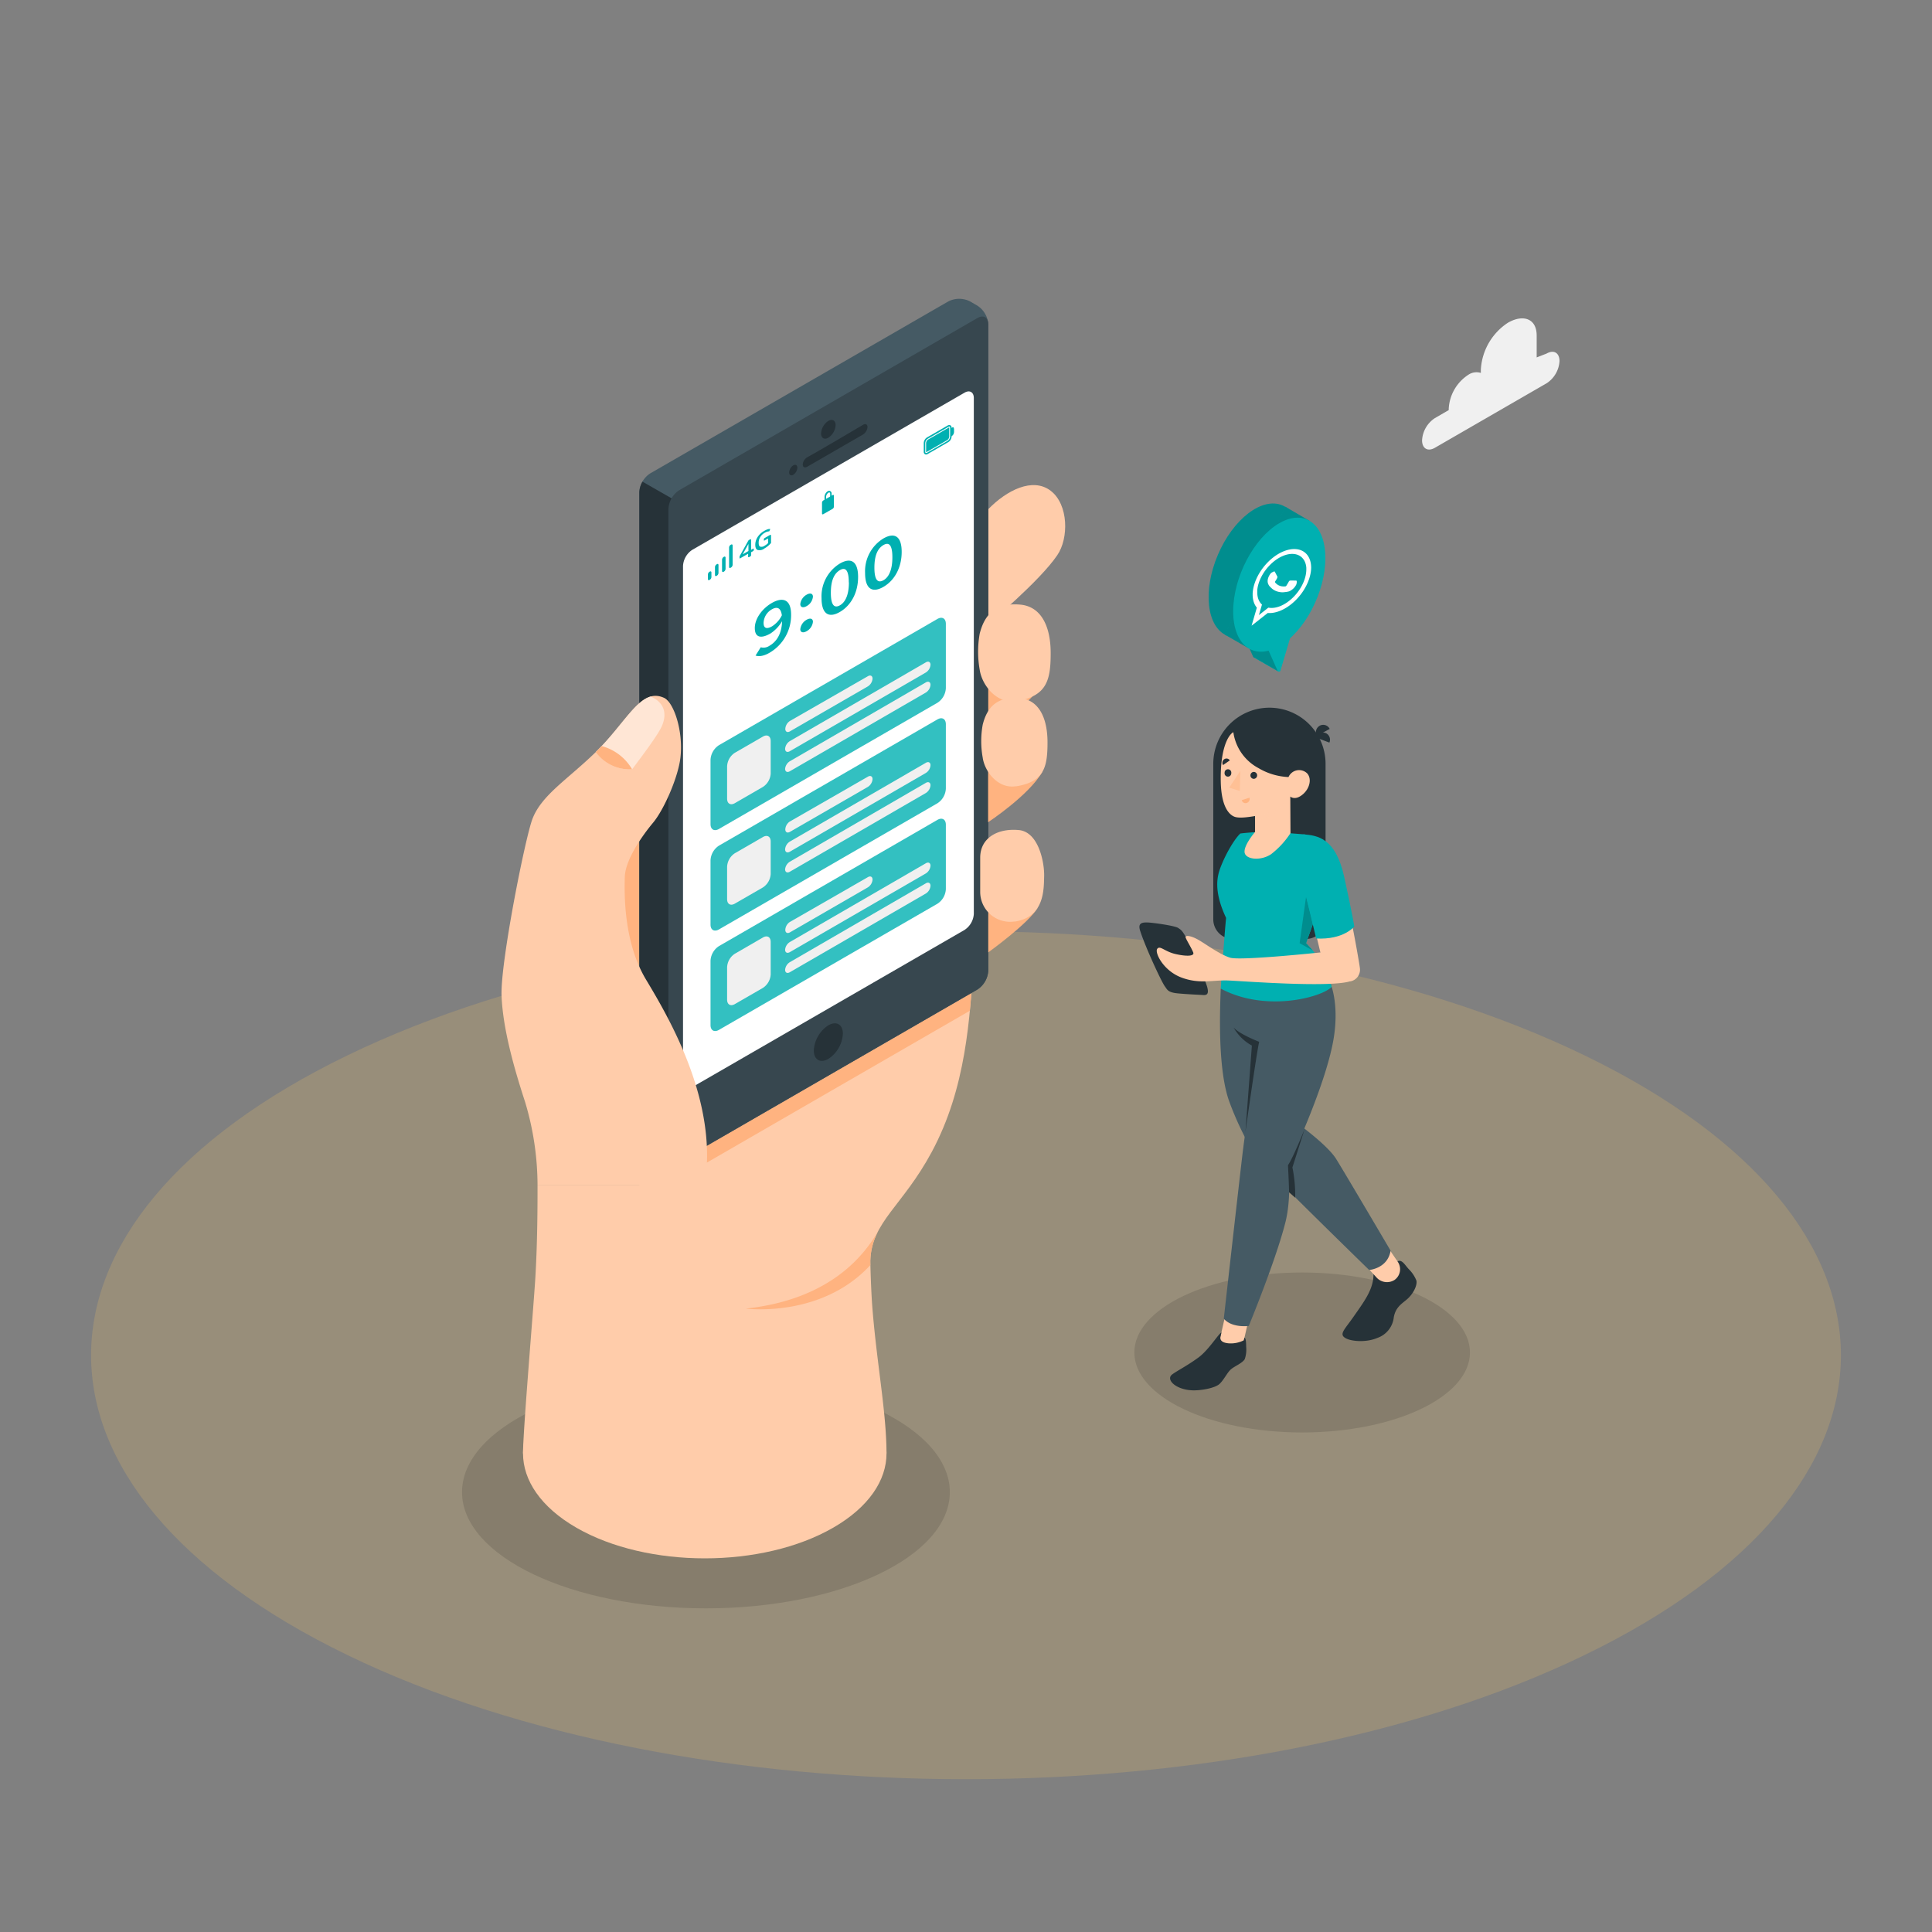 <?xml version="1.0" encoding="UTF-8" standalone="no"?>
<svg
   xmlns:dc="http://purl.org/dc/elements/1.1/"
   xmlns:cc="http://creativecommons.org/ns#"
   xmlns:rdf="http://www.w3.org/1999/02/22-rdf-syntax-ns#"
   xmlns:svg="http://www.w3.org/2000/svg"
   xmlns="http://www.w3.org/2000/svg"
   xmlns:sodipodi="http://sodipodi.sourceforge.net/DTD/sodipodi-0.dtd"
   xmlns:inkscape="http://www.inkscape.org/namespaces/inkscape"
   viewBox="0 0 500 500"
   version="1.1"
   id="svg333"
   sodipodi:docname="recordatorios.svg"
   inkscape:version="1.0.1 (3bc2e813f5, 2020-09-07)">
  <rect x="0" y="0" width="500" height="500" fill="#808080" stroke="none"/>
  <defs
     id="defs337" />
  <sodipodi:namedview
     pagecolor="#ffffff"
     bordercolor="#666666"
     borderopacity="1"
     objecttolerance="10"
     gridtolerance="10"
     guidetolerance="10"
     inkscape:pageopacity="0"
     inkscape:pageshadow="2"
     inkscape:window-width="1920"
     inkscape:window-height="1001"
     id="namedview335"
     showgrid="false"
     inkscape:zoom="2.1467762"
     inkscape:cx="214.0272"
     inkscape:cy="273.21534"
     inkscape:window-x="-9"
     inkscape:window-y="-9"
     inkscape:window-maximized="1"
     inkscape:current-layer="svg333"
     inkscape:document-rotation="0" />
  <g
     id="freepik--Floor--inject-1--inject-14">
    <path
       d="M89.89,428.32c88.43,42.85,231.8,42.85,320.22,0s88.43-112.33,0-155.18-231.8-42.85-320.22,0S1.46,385.47,89.89,428.32Z"
       style="fill:#a29377;fill-opacity:0.698"
       id="path2" />
  </g>
  <g
     id="freepik--Cloud--inject-1--inject-14"
     transform="translate(-7.889,0.68)">
    <path
       d="m 408.15,90.82 -2.57,1 v -5.66 c 0,-4.48 -3.57,-5.55 -7.45,-3.31 v 0 a 15.52,15.52 0 0 0 -7,12.16 v 0.82 a 3.76,3.76 0 0 0 -3.26,0.5 v 0 a 11.17,11.17 0 0 0 -5.05,8.75 v 0.37 l -3.57,2.07 a 7.35,7.35 0 0 0 -3.33,5.76 c 0,2.12 1.49,3 3.33,1.92 l 28.92,-16.7 a 7.36,7.36 0 0 0 3.32,-5.76 c -0.02,-2.12 -1.49,-2.98 -3.34,-1.92 z"
       style="fill:#f0f0f0"
       id="path5" />
  </g>
  <g
     id="freepik--Device--inject-1--inject-14"
     transform="translate(-65.385)">
    <ellipse
       cx="248.08"
       cy="386.16"
       rx="63.12"
       ry="30.08"
       style="fill:#000000;fill-opacity:0.12"
       id="ellipse108" />
    <path
       d="m 321.15,131.78 c 4.75,-4.9 11.5,-8.33 16.15,-4.77 4.65,3.56 4.7,12.33 1.7,16.68 -4.49,6.67 -17.88,17.84 -17.88,17.84 z"
       style="fill:#ffccaa"
       id="path110" />
    <path
       d="m 223.32,205.19 c 0,0 10,-12.21 11.29,-18.73 V 261 h -11.29 z"
       style="fill:#ffb380"
       id="path112" />
    <path
       d="m 290.6,326.18 c 0.45,-10.1 8.35,-14 15.89,-28 8.93,-16.57 9.92,-34.61 10.9,-50.19 h -86.55 v 78.21 z"
       style="fill:#ffccaa"
       id="path114" />
    <path
       d="m 245.89,302.28 70.49,-40.7 c 0.45,-4.67 0.73,-9.24 1,-13.61 h -6.25 l -72.77,37.18 z"
       style="fill:#ffb380"
       id="path116" />
    <path
       d="m 235.56,300.66 -1.91,-1.1 a 6.23,6.23 0 0 1 -2.81,-4.87 V 127.38 a 6.2,6.2 0 0 1 2.81,-4.86 L 310.82,78 a 6.23,6.23 0 0 1 5.61,0 l 1.91,1.11 a 6.2,6.2 0 0 1 2.81,4.86 v 167.27 a 6.23,6.23 0 0 1 -2.81,4.87 l -77.16,44.55 a 6.25,6.25 0 0 1 -5.62,0 z"
       style="fill:#455a64"
       id="path118" />
    <path
       d="m 242.13,130.65 -10.47,-6 a 5.82,5.82 0 0 0 -0.82,2.77 v 167.27 a 6.23,6.23 0 0 0 2.81,4.87 l 1.91,1.1 a 6.25,6.25 0 0 0 5.62,0 l 0.95,-0.55 z"
       style="fill:#263238"
       id="path120" />
    <path
       d="M 238.37,131.72 V 299 c 0,1.79 1.25,2.51 2.81,1.62 l 77.16,-44.55 a 6.23,6.23 0 0 0 2.81,-4.87 V 83.93 c 0,-1.79 -1.26,-2.52 -2.81,-1.62 l -77.16,44.55 a 6.19,6.19 0 0 0 -2.81,4.86 z"
       style="fill:#37474f"
       id="path122" />
    <path
       d="M 244.54,142.3 315,101.63 c 1.33,-0.77 2.41,-0.15 2.41,1.39 V 236.5 a 5.34,5.34 0 0 1 -2.41,4.17 l -70.44,40.67 c -1.33,0.77 -2.41,0.14 -2.41,-1.39 V 146.47 a 5.32,5.32 0 0 1 2.39,-4.17 z"
       style="fill:#ffffff"
       id="path124" />
    <path
       d="m 279.76,108.93 c 1,-0.6 1.88,-0.11 1.88,1.09 a 4.14,4.14 0 0 1 -1.88,3.25 c -1,0.6 -1.88,0.12 -1.88,-1.08 a 4.16,4.16 0 0 1 1.88,-3.26 z"
       style="fill:#263238"
       id="path126" />
    <path
       d="m 274.33,118.33 c 3.82,-2.12 10.64,-6.17 14.41,-8.39 0.64,-0.38 1.15,-0.12 1.15,0.58 a 2.5,2.5 0 0 1 -1.16,1.93 l -14.43,8.34 c -0.65,0.37 -1.17,0.11 -1.17,-0.59 a 2.39,2.39 0 0 1 1.2,-1.87 z"
       style="fill:#263238"
       id="path128" />
    <path
       d="m 270.68,120.44 c 0.58,-0.34 1.06,-0.07 1.06,0.61 a 2.36,2.36 0 0 1 -1.06,1.83 c -0.58,0.33 -1.06,0.06 -1.06,-0.61 a 2.33,2.33 0 0 1 1.06,-1.83 z"
       style="fill:#263238"
       id="path130" />
    <path
       d="m 279.76,265.35 c 2.08,-1.2 3.76,-0.23 3.76,2.17 a 8.31,8.31 0 0 1 -3.76,6.52 c -2.08,1.2 -3.76,0.22 -3.76,-2.17 a 8.31,8.31 0 0 1 3.76,-6.52 z"
       style="fill:#263238"
       id="path132" />
    <path
       d="m 237.28,180.62 c 2.41,1.12 5,8.41 4.2,15.46 -0.58,5 -4.2,13.39 -7.09,16.85 -2.89,3.46 -7.2,9.65 -7.31,14.06 -0.11,4.41 -0.32,16.82 5.48,26.5 5.8,9.68 18.73,31.41 15.22,53.13 H 204.5 a 75.28,75.28 0 0 0 -3.21,-21.4 c -2.87,-8.79 -5.77,-19 -6.1,-27.53 -0.33,-8.53 6.13,-40.93 8,-45.78 2.37,-6.17 9.12,-10.21 16.37,-17.27 8.22,-8.02 11.65,-16.84 17.72,-14.02 z"
       style="fill:#ffccaa"
       id="path134" />
    <path
       d="m 214.52,395.35 c 18.37,10.6 48.15,10.6 66.52,0 18.37,-10.6 18.36,-27.8 0,-38.41 -18.36,-10.61 -48.15,-10.6 -66.52,0 -18.37,10.6 -18.37,27.8 0,38.41 z"
       style="fill:#ffccaa"
       id="path136" />
    <path
       d="m 200.74,376.14 c 0,-5.88 2.71,-37.53 3.18,-45.28 0.58,-9.62 0.58,-19.06 0.58,-24.24 h 86.55 a 249.53,249.53 0 0 0 0,30.42 c 1.07,14.92 3.76,28.24 3.76,39.07 z"
       style="fill:#ffccaa"
       id="path138" />
    <path
       d="m 229,199.09 c 0.3,-0.51 6.1,-7.93 7.53,-10.87 1.43,-2.94 1.23,-6.26 -2.76,-7.95 -4.17,1.21 -7.68,8 -14.18,14.37 a 10.83,10.83 0 0 0 9.41,4.45 z"
       style="opacity:1;fill:#ffe6d5"
       id="path140" />
    <path
       d="m 292.56,318.79 v 0 c -3.15,5.28 -11.55,17.43 -34.16,19.87 0,0 19.48,2.57 32.22,-11.24 v 0 -1.24 a 17.65,17.65 0 0 1 1.94,-7.39 z"
       style="fill:#ffb380"
       id="path142" />
    <path
       d="m 333.89,235 c -2.36,4 -12.74,11.47 -12.74,11.47 v -23.22 z"
       style="fill:#ffb380"
       id="path144" />
    <path
       d="m 329.06,214.82 c -5.73,-0.52 -10,2.2 -10,7.13 v 8.84 a 7.74,7.74 0 0 0 8.8,7.7 h 0.23 c 7.53,-1.22 7.43,-8.1 7.52,-11.71 0.09,-3.61 -1.45,-11.49 -6.55,-11.96 z"
       style="fill:#ffccaa"
       id="path146" />
    <path
       d="m 334.58,177.71 c -2.48,4.26 -13.43,12.1 -13.43,12.1 v -24.44 z"
       style="fill:#ffb380"
       id="path148" />
    <path
       d="m 329.49,156.48 c -6,-0.55 -9.21,2.1 -10.56,7.52 a 26.59,26.59 0 0 0 0,9.32 c 0.57,4 4.38,8.86 9.29,8.13 h 0.24 c 7.94,-1.29 8.84,-5.56 8.84,-12.44 0,-6.88 -2.43,-12.01 -7.81,-12.53 z"
       style="fill:#ffccaa"
       id="path150" />
    <path
       d="m 335.11,199.79 c -3.39,6 -14,13 -14,13 v -22.87 z"
       style="fill:#ffb380"
       id="path152" />
    <path
       d="m 329.36,180.69 c -5.52,-0.51 -8.42,1.91 -9.65,6.86 a 24,24 0 0 0 0,8.52 c 0.51,3.68 4,8.08 8.48,7.42 h 0.22 c 7.25,-1.18 8.07,-5.07 8.07,-11.36 0,-6.29 -2.21,-11 -7.12,-11.44 z"
       style="fill:#ffccaa"
       id="path154" />
    <path
       d="m 221.09,193.08 v 0 q -0.74,0.78 -1.53,1.56 a 10.83,10.83 0 0 0 9.41,4.45 13,13 0 0 0 -7.88,-6.01 z"
       style="fill:#ffb380"
       id="path156" />
    <path
       d="m 248.59,149.86 v -1.18 a 0.9,0.9 0 0 1 0.4,-0.7 l 0.11,-0.06 c 0.23,-0.13 0.4,0 0.4,0.23 v 1.18 a 0.87,0.87 0 0 1 -0.4,0.7 l -0.11,0.06 c -0.22,0.13 -0.4,0.03 -0.4,-0.23 z"
       style="fill:#00b0b1"
       id="path158" />
    <path
       d="m 250.42,148.81 v -2.05 a 0.88,0.88 0 0 1 0.4,-0.69 l 0.11,-0.07 c 0.22,-0.13 0.4,0 0.4,0.23 v 2.05 a 0.88,0.88 0 0 1 -0.4,0.69 l -0.11,0.07 c -0.22,0.13 -0.4,0.02 -0.4,-0.23 z"
       style="fill:#00b0b1"
       id="path160" />
    <path
       d="m 252.25,147.75 v -2.91 a 0.89,0.89 0 0 1 0.4,-0.69 l 0.11,-0.06 c 0.22,-0.13 0.4,0 0.4,0.23 v 2.9 a 0.9,0.9 0 0 1 -0.4,0.7 l -0.11,0.06 c -0.22,0.13 -0.4,0.02 -0.4,-0.23 z"
       style="fill:#00b0b1"
       id="path162" />
    <path
       d="m 254.07,146.7 v -5 a 0.88,0.88 0 0 1 0.41,-0.7 l 0.11,-0.06 c 0.22,-0.13 0.4,0 0.4,0.23 v 5 a 0.89,0.89 0 0 1 -0.4,0.69 l -0.12,0.07 c -0.22,0.12 -0.4,0.07 -0.4,-0.23 z"
       style="fill:#00b0b1"
       id="path164" />
    <path
       d="m 259,144.18 c 0,0 0,-0.06 0,-0.13 v -0.74 l -2.05,1.18 c -0.12,0.07 -0.17,0 -0.17,-0.06 v -0.26 a 0.61,0.61 0 0 1 0,-0.15 0.64,0.64 0 0 1 0.07,-0.16 L 259,140 a 0.76,0.76 0 0 1 0.1,-0.15 0.57,0.57 0 0 1 0.14,-0.11 l 0.29,-0.16 c 0.08,0 0.15,-0.07 0.19,0 0.04,0.07 0.05,0.06 0.05,0.14 v 2.58 l 0.46,-0.27 a 0.24,0.24 0 0 1 0.18,-0.05 c 0,0 0.05,0.07 0.05,0.15 v 0.18 a 0.36,0.36 0 0 1 -0.05,0.19 0.57,0.57 0 0 1 -0.18,0.16 l -0.46,0.26 v 0.74 a 0.42,0.42 0 0 1 -0.05,0.2 0.64,0.64 0 0 1 -0.19,0.16 l -0.35,0.2 c -0.06,-0.04 -0.12,-0.02 -0.18,-0.04 z m 0.08,-1.58 v -1.83 l -1.49,2.69 z"
       style="fill:#00b0b1"
       id="path166" />
    <path
       d="m 261.45,142.33 q -0.6,-0.24 -0.6,-1.35 a 3.7,3.7 0 0 1 0.61,-2 4.84,4.84 0 0 1 1.69,-1.57 5.4,5.4 0 0 1 0.85,-0.41 1.64,1.64 0 0 1 0.64,-0.1 c 0,0 0.06,0 0.06,0 a 0.23,0.23 0 0 1 0,0.09 l -0.19,0.43 a 0.17,0.17 0 0 1 -0.08,0.1 h -0.08 a 2.42,2.42 0 0 0 -1.05,0.36 3.23,3.23 0 0 0 -1.15,1.08 2.74,2.74 0 0 0 -0.42,1.51 c 0,0.57 0.13,0.91 0.4,1 a 1.3,1.3 0 0 0 1.12,-0.23 q 0.26,-0.15 0.51,-0.33 a 5.24,5.24 0 0 0 0.4,-0.35 v -1.2 l -0.86,0.49 c -0.08,0.05 -0.14,0.07 -0.18,0.05 -0.04,-0.02 -0.05,-0.06 -0.05,-0.15 v -0.16 a 0.43,0.43 0 0 1 0.05,-0.21 0.71,0.71 0 0 1 0.18,-0.15 l 1.37,-0.79 c 0.09,0 0.16,-0.07 0.2,0 0.04,0.07 0.06,0.08 0.06,0.18 v 1.71 a 0.34,0.34 0 0 1 0,0.15 0.41,0.41 0 0 1 -0.08,0.14 6.1,6.1 0 0 1 -1.62,1.31 2,2 0 0 1 -1.78,0.4 z"
       style="fill:#00b0b1"
       id="path168" />
    <path
       d="m 278.12,130.09 v 2.79 c 0,0.21 0.15,0.3 0.33,0.19 l 2.43,-1.39 a 0.73,0.73 0 0 0 0.32,-0.57 v -2.8 c 0,-0.21 -0.14,-0.29 -0.32,-0.19 l -2.43,1.4 a 0.74,0.74 0 0 0 -0.33,0.57 z"
       style="fill:#00b0b1"
       id="path170" />
    <path
       d="m 280.6,127.73 a 0.65,0.65 0 0 0 -1,-0.6 1.82,1.82 0 0 0 -0.83,1.45 v 1 h 0.41 v -1 a 1.4,1.4 0 0 1 0.63,-1.09 0.31,0.31 0 0 1 0.31,0 c 0.07,0 0.11,0.14 0.11,0.29 v 1 h 0.41 z"
       style="fill:#00b0b1"
       id="path172" />
    <path
       d="m 311.35,110.07 a 0.73,0.73 0 0 0 -0.71,0.05 l -5.37,3.1 a 1.81,1.81 0 0 0 -0.82,1.43 v 2.26 a 0.7,0.7 0 0 0 0.31,0.64 0.54,0.54 0 0 0 0.28,0.08 0.92,0.92 0 0 0 0.43,-0.13 l 5.37,-3.1 a 1.8,1.8 0 0 0 0.82,-1.43 v -2.26 a 0.71,0.71 0 0 0 -0.31,-0.64 z m -6.4,7.14 a 0.34,0.34 0 0 1 -0.11,-0.3 v -2.26 a 1.43,1.43 0 0 1 0.63,-1.09 l 5.37,-3.1 a 0.55,0.55 0 0 1 0.22,-0.07 h 0.09 a 0.34,0.34 0 0 1 0.12,0.3 V 113 a 1.41,1.41 0 0 1 -0.63,1.09 l -5.37,3.1 a 0.33,0.33 0 0 1 -0.27,0.02 z"
       style="fill:#00b0b1"
       id="path174" />
    <path
       d="m 305.06,117 c 0,0 0,-0.05 0,-0.1 v -2.26 a 1.19,1.19 0 0 1 0.52,-0.89 l 5.37,-3.1 a 0.2,0.2 0 0 1 0.09,0 V 113 a 1.21,1.21 0 0 1 -0.51,0.9 l -5.37,3.1 z"
       style="fill:#00b0b1"
       id="path176" />
    <path
       d="m 311.93,110.58 c 0.2,-0.12 0.36,0.16 0.36,0.62 v 0.42 a 1.43,1.43 0 0 1 -0.37,1.07 l -0.36,0.23 v -2.13 z"
       style="fill:#00b0b1"
       id="path178" />
    <path
       d="m 262.27,167.51 a 2.66,2.66 0 0 0 2.24,-0.38 c 1.75,-1 3.17,-2.95 3.28,-6.36 a 9.67,9.67 0 0 1 -3,3.17 c -2.39,1.38 -4.06,1.12 -4.06,-1.4 0,-2.52 2,-5.1 4.39,-6.48 2.71,-1.57 5,-1.09 5,3 a 11.24,11.24 0 0 1 -5.47,9.81 c -1.67,1 -2.9,1.06 -3.73,0.79 z m 5.46,-8.27 c -0.27,-2 -1.27,-2.31 -2.63,-1.52 a 4.2,4.2 0 0 0 -2.1,3.48 c 0,1.42 0.81,1.69 2.21,0.88 a 7,7 0 0 0 2.52,-2.84 z"
       style="fill:#00b0b1"
       id="path180" />
    <path
       d="m 274.15,153.9 c 0.92,-0.53 1.62,-0.31 1.62,0.54 a 3.15,3.15 0 0 1 -1.62,2.42 c -0.92,0.53 -1.65,0.32 -1.65,-0.53 a 3.21,3.21 0 0 1 1.65,-2.43 z m 0,6.49 c 0.92,-0.53 1.62,-0.31 1.62,0.54 a 3.15,3.15 0 0 1 -1.62,2.42 c -0.92,0.53 -1.65,0.32 -1.65,-0.53 a 3.21,3.21 0 0 1 1.65,-2.43 z"
       style="fill:#00b0b1"
       id="path182" />
    <path
       d="m 278,154.79 a 9.93,9.93 0 0 1 4.73,-8.94 c 2.89,-1.67 4.73,-0.59 4.73,3.47 0,4.06 -1.84,7.39 -4.73,9.06 -2.89,1.67 -4.73,0.49 -4.73,-3.59 z m 7.05,-4.07 c 0,-3.42 -1,-3.95 -2.32,-3.16 -1.32,0.79 -2.32,2.42 -2.32,5.84 0,3.42 1,4 2.32,3.27 1.32,-0.73 2.35,-2.54 2.35,-5.95 z"
       style="fill:#00b0b1"
       id="path184" />
    <path
       d="m 289.27,148.3 a 9.93,9.93 0 0 1 4.73,-8.94 c 2.9,-1.67 4.74,-0.59 4.74,3.47 0,4.06 -1.84,7.39 -4.74,9.06 -2.9,1.67 -4.73,0.49 -4.73,-3.59 z m 7.06,-4.07 c 0,-3.42 -1,-3.95 -2.33,-3.16 -1.33,0.79 -2.32,2.42 -2.32,5.84 0,3.42 1,4 2.32,3.27 1.32,-0.73 2.33,-2.54 2.33,-5.95 z"
       style="fill:#00b0b1"
       id="path186" />
    <path
       d="M 251.47,192.84 308,160.18 c 1.2,-0.69 2.17,-0.13 2.17,1.25 v 16.7 a 4.76,4.76 0 0 1 -2.17,3.74 l -56.56,32.67 c -1.2,0.69 -2.17,0.13 -2.17,-1.25 v -16.7 a 4.8,4.8 0 0 1 2.2,-3.75 z"
       style="opacity:0.8;fill:#00b0b1"
       id="path188" />
    <path
       d="m 255.56,194.82 7.28,-4.2 c 1.1,-0.64 2,-0.12 2,1.16 v 8.4 a 4.42,4.42 0 0 1 -2,3.47 l -7.28,4.21 c -1.11,0.64 -2,0.12 -2,-1.16 v -8.4 a 4.44,4.44 0 0 1 2,-3.48 z"
       style="fill:#f0f0f0"
       id="path190" />
    <path
       d="M 269.81,186.59 290,175 c 0.66,-0.38 1.2,-0.1 1.2,0.63 a 2.62,2.62 0 0 1 -1.2,2 l -20.17,11.64 c -0.67,0.39 -1.21,0.1 -1.21,-0.63 a 2.61,2.61 0 0 1 1.19,-2.05 z"
       style="fill:#f0f0f0"
       id="path192" />
    <path
       d="M 269.81,191.79 305,171.41 c 0.66,-0.39 1.2,-0.1 1.2,0.63 a 2.61,2.61 0 0 1 -1.2,2 l -35.22,20.38 c -0.67,0.39 -1.21,0.1 -1.21,-0.63 a 2.59,2.59 0 0 1 1.24,-2 z"
       style="fill:#f0f0f0"
       id="path194" />
    <path
       d="M 269.81,197 305,176.6 c 0.66,-0.38 1.2,-0.1 1.2,0.63 a 2.62,2.62 0 0 1 -1.2,2 l -35.22,20.38 c -0.67,0.38 -1.21,0.1 -1.21,-0.64 a 2.61,2.61 0 0 1 1.24,-1.97 z"
       style="fill:#f0f0f0"
       id="path196" />
    <path
       d="M 251.47,218.84 308,186.18 c 1.2,-0.69 2.17,-0.13 2.17,1.25 v 16.7 a 4.78,4.78 0 0 1 -2.17,3.75 l -56.56,32.66 c -1.2,0.69 -2.17,0.13 -2.17,-1.25 v -16.7 a 4.8,4.8 0 0 1 2.2,-3.75 z"
       style="opacity:0.8;fill:#00b0b1"
       id="path198" />
    <path
       d="m 255.56,220.82 7.28,-4.2 c 1.1,-0.64 2,-0.12 2,1.16 v 8.4 a 4.46,4.46 0 0 1 -2,3.48 l -7.28,4.2 c -1.11,0.64 -2,0.12 -2,-1.16 v -8.4 a 4.44,4.44 0 0 1 2,-3.48 z"
       style="fill:#f0f0f0"
       id="path200" />
    <path
       d="M 269.81,212.6 290,201 c 0.66,-0.38 1.2,-0.1 1.2,0.64 a 2.62,2.62 0 0 1 -1.2,2 l -20.17,11.64 c -0.67,0.39 -1.21,0.1 -1.21,-0.63 a 2.59,2.59 0 0 1 1.19,-2.05 z"
       style="fill:#f0f0f0"
       id="path202" />
    <path
       d="M 269.81,217.79 305,197.41 c 0.66,-0.39 1.2,-0.1 1.2,0.63 a 2.59,2.59 0 0 1 -1.2,2 l -35.22,20.39 c -0.67,0.38 -1.21,0.1 -1.21,-0.64 a 2.59,2.59 0 0 1 1.24,-2 z"
       style="fill:#f0f0f0"
       id="path204" />
    <path
       d="M 269.81,223 305,202.6 c 0.66,-0.38 1.2,-0.1 1.2,0.63 a 2.62,2.62 0 0 1 -1.2,2 l -35.22,20.38 c -0.67,0.38 -1.21,0.1 -1.21,-0.63 a 2.61,2.61 0 0 1 1.24,-1.98 z"
       style="fill:#f0f0f0"
       id="path206" />
    <path
       d="M 251.47,244.84 308,212.18 c 1.2,-0.69 2.17,-0.13 2.17,1.25 v 16.7 a 4.78,4.78 0 0 1 -2.17,3.75 l -56.56,32.66 c -1.2,0.69 -2.17,0.13 -2.17,-1.25 v -16.7 a 4.8,4.8 0 0 1 2.2,-3.75 z"
       style="opacity:0.8;fill:#00b0b1"
       id="path208" />
    <path
       d="m 255.56,246.83 7.28,-4.21 c 1.1,-0.64 2,-0.12 2,1.16 v 8.41 a 4.46,4.46 0 0 1 -2,3.47 l -7.28,4.2 c -1.11,0.64 -2,0.12 -2,-1.16 v -8.4 a 4.42,4.42 0 0 1 2,-3.47 z"
       style="fill:#f0f0f0"
       id="path210" />
    <path
       d="M 269.81,238.6 290,227 c 0.66,-0.38 1.2,-0.1 1.2,0.64 a 2.61,2.61 0 0 1 -1.2,2 l -20.17,11.65 c -0.67,0.38 -1.21,0.1 -1.21,-0.64 a 2.59,2.59 0 0 1 1.19,-2.05 z"
       style="fill:#f0f0f0"
       id="path212" />
    <path
       d="M 269.81,243.79 305,223.41 c 0.66,-0.38 1.2,-0.1 1.2,0.63 a 2.62,2.62 0 0 1 -1.2,2 l -35.22,20.38 c -0.67,0.38 -1.21,0.1 -1.21,-0.63 a 2.61,2.61 0 0 1 1.24,-2 z"
       style="fill:#f0f0f0"
       id="path214" />
    <path
       d="M 269.81,249 305,228.6 c 0.66,-0.38 1.2,-0.1 1.2,0.64 a 2.61,2.61 0 0 1 -1.2,2 l -35.22,20.38 c -0.67,0.39 -1.21,0.1 -1.21,-0.63 a 2.59,2.59 0 0 1 1.24,-1.99 z"
       style="fill:#f0f0f0"
       id="path216" />
  </g>
  <g
     id="freepik--character-2--inject-1--inject-14"
     transform="translate(-65.385)">
    <ellipse
       cx="402.38"
       cy="350.02"
       rx="43.43"
       ry="20.7"
       style="fill:#000000;fill-opacity:0.12"
       id="ellipse219" />
    <path
       d="m 384.46,243 h 18.91 a 5.07,5.07 0 0 0 5.07,-5.08 v -40.23 a 14.53,14.53 0 0 0 -14.53,-14.54 v 0 a 14.54,14.54 0 0 0 -14.53,14.54 v 40.22 a 5.07,5.07 0 0 0 5.08,5.09 z"
       style="fill:#263238"
       id="path221" />
    <path
       d="m 406.14,190.45 3.37,-1.8 a 1.86,1.86 0 0 0 -2.55,-0.85 2,2 0 0 0 -0.82,2.65 z"
       style="fill:#263238"
       id="path223" />
    <path
       d="m 405.85,190.84 3.58,1.34 a 1.87,1.87 0 0 0 -1,-2.48 2,2 0 0 0 -2.58,1.14 z"
       style="fill:#263238"
       id="path225" />
    <path
       d="m 427.05,326.44 c 1.15,-0.59 1.87,0.87 2.91,2 a 8.6,8.6 0 0 1 2,3 c 0.25,1.39 -1,3.56 -2.38,4.76 -1.38,1.2 -3,2.06 -3.48,4.69 a 6.37,6.37 0 0 1 -4.25,5.36 c -3,1.29 -7,0.88 -8.34,0 -1.61,-1 -0.14,-2.17 2.11,-5.4 2.94,-4.2 5.23,-7.21 5.23,-11.13 z"
       style="fill:#263238"
       id="path227" />
    <path
       d="m 424.7,323 2.41,3.53 a 3.39,3.39 0 0 1 -0.81,4.71 l -0.08,0.05 a 3.64,3.64 0 0 1 -4.62,-0.71 l -3.76,-4.11 z"
       style="fill:#ffccaa"
       id="path229" />
    <path
       d="m 381.31,255.85 c -0.15,4.51 -0.95,21 2.34,29.58 a 80.85,80.85 0 0 0 6.85,14.07 c 1,1.68 29.22,29.17 29.22,29.17 0,0 4.79,-0.35 5.55,-5 0,0 -11.57,-19.67 -14.07,-23.7 -2.5,-4.03 -11.38,-10.22 -11.38,-10.22 l 0.8,-37.82 z"
       style="fill:#455a64"
       id="path231" />
    <rect
       x="381.54"
       y="340.53"
       width="6.12"
       height="8.92"
       transform="rotate(12.81,384.565,344.935)"
       style="fill:#ffccaa"
       id="rect233" />
    <path
       d="m 391.26,269.62 a 38,38 0 0 1 -5.45,-6.29 c -4.57,-6.3 -3.87,-11.9 -3.87,-11.9 h 1.87 l 24.7,0.5 c 2.44,4 3,10.1 2.15,16 -1.72,12.31 -11.91,33.6 -11.91,33.6 0.15,1.68 0.86,8.75 -0.75,15 -2.53,9.89 -9.43,26.62 -9.43,26.62 0,0 -4.32,0.62 -6.47,-1.88 0,0 3.82,-34 4.85,-42.68 1.12,-9.39 4.31,-28.97 4.31,-28.97 z"
       style="fill:#455a64"
       id="path235" />
    <path
       d="m 381.3,345.71 0.19,-0.85 c -0.63,0.12 -3.31,4.57 -6,6.5 -2.91,2.12 -5.43,3.37 -6.73,4.33 -1.74,1.27 0.77,3.89 5.06,4.12 2.12,0.12 6,-0.53 7.19,-1.66 1.19,-1.13 2,-3 3,-3.82 1,-0.82 2.86,-1.53 3.51,-2.57 a 7.48,7.48 0 0 0 0.37,-3.21 c 0,-1.12 -0.08,-2.35 -0.46,-2.33 l -0.15,0.65 a 7.47,7.47 0 0 1 -3.63,0.8 c -0.98,-0.05 -2.85,-0.28 -2.35,-1.96 z"
       style="fill:#263238"
       id="path237" />
    <path
       d="m 387.71,292.86 c 0,0 2.88,-20.44 3.55,-23.24 0,0 -5.07,-1.94 -6.63,-3.71 a 12.15,12.15 0 0 0 4.74,4.68 z"
       style="fill:#263238"
       id="path239" />
    <path
       d="m 403,292.26 c 0,0 -3.05,7.6 -4.29,9.29 0,0 0.31,5.79 0.27,7 l 1.6,1.4 a 36,36 0 0 0 -0.72,-7.82"
       style="fill:#263238"
       id="path241" />
    <path
       d="m 382.7,237.56 c -0.39,3.57 -1.39,18.29 -1.39,18.29 11.81,6.31 26.47,2.13 28.71,-0.47 a 25.11,25.11 0 0 0 -6.63,-11.29 l 3.82,-10.67 c 0,0 0.46,-1.1 0.45,-1.11 a 13.21,13.21 0 0 1 -3.13,-13.68 2.07,2.07 0 0 0 -1.79,-2.71 l -3.39,-0.27 -9.2,-0.27 c -2.2,0.12 -3.77,0.33 -3.77,0.33 -1.41,1.32 -3.63,4.94 -5.07,8.63 -0.93,2.38 -1.93,6.17 1.39,13.22 z"
       style="fill:#00b0b1"
       id="path243" />
    <polygon
       points="403.4,232.05 401.73,244.1 405.11,245.98 403.38,244.09 405.13,239.22 404.74,237.27 "
       style="fill:#00b0b1"
       id="polygon245" />
    <polygon
       points="403.4,232.05 401.73,244.1 405.11,245.98 403.38,244.09 405.13,239.22 404.74,237.27 "
       style="opacity:0.2"
       id="polygon247" />
    <path
       d="m 384.57,189.48 c -1.54,0.91 -3.43,4.77 -3.25,12.87 0.16,6.86 2.39,8.55 3.5,9 1.11,0.45 3.27,0.19 5.37,-0.16 v 4.12 c 0,0 -2.9,3.36 -2.71,5.25 0.19,1.89 4.17,2.33 6.88,0.49 a 21.94,21.94 0 0 0 5,-5.44 l -0.05,-9.47 c 0,0 1.23,1.2 3.32,-0.63 1.73,-1.51 2.31,-4.05 1,-5.41 a 3,3 0 0 0 -4.78,1 16.55,16.55 0 0 1 -7.78,-2.32 12.5,12.5 0 0 1 -6.5,-9.3 z"
       style="fill:#ffccaa"
       id="path249" />
    <path
       d="m 389,200.62 a 0.88,0.88 0 0 0 0.82,0.94 0.89,0.89 0 0 0 0.91,-0.86 0.88,0.88 0 0 0 -0.82,-0.93 0.89,0.89 0 0 0 -0.91,0.85 z"
       style="fill:#263238"
       id="path251" />
    <g
       style="opacity:0.5;mix-blend-mode:multiply"
       id="g255">
      <path
         d="m 388.75,206.44 -2,0.64 a 1,1 0 0 0 1.3,0.72 1.1,1.1 0 0 0 0.7,-1.36 z"
         style="fill:#ff9955"
         id="path253" />
    </g>
    <path
       d="m 381.91,198 1.75,-1.21 a 1,1 0 0 0 -1.45,-0.29 1.1,1.1 0 0 0 -0.3,1.5 z"
       style="fill:#263238"
       id="path257" />
    <path
       d="m 382.31,200 a 0.87,0.87 0 1 0 1.73,0.08 0.87,0.87 0 1 0 -1.73,-0.08 z"
       style="fill:#263238"
       id="path259" />
    <g
       style="opacity:0.5;mix-blend-mode:multiply"
       id="g263">
      <polygon
         points="386.25,204.7 383.51,203.85 386.38,199.5 "
         style="fill:#ffb380"
         id="polygon261" />
    </g>
    <g
       style="opacity:0.5;mix-blend-mode:multiply"
       id="g267">
      <path
         d="m 390.19,211.23 c 2.2,-0.29 6.74,-1.59 7.45,-3.39 a 4.68,4.68 0 0 1 -1.59,2.29 c -1.36,1.17 -5.86,2.47 -5.86,2.47 z"
         style="fill:#ffccaa"
         id="path265" />
    </g>
    <path
       d="m 417.32,250.53 c -0.06,-0.75 -1.44,-8.66 -2.4,-13.09 l -9.31,2.85 1.49,6.2 7.75,7.49 a 3.06,3.06 0 0 0 2.47,-3.45 z"
       style="fill:#ffccaa"
       id="path269" />
    <path
       d="m 402.74,215.92 c 3.57,0.32 8.28,0.85 10.52,11 2.1,9.53 2.62,12.86 2.62,12.86 0,0 -2.76,3.49 -9.87,3.1 l -2.61,-10.84 c -4.76,-6.25 -3.23,-10.74 -0.66,-16.12 z"
       style="fill:#00b0b1"
       id="path271" />
    <path
       d="m 372.64,243.15 c -1.28,-2.38 -1.59,-2.48 -2.35,-3 -0.76,-0.52 -5.43,-1.21 -7.36,-1.38 -2.28,-0.19 -3.09,0.23 -2.45,2.19 1.35,4.19 5.46,13.09 6.38,14.32 0.6,0.8 0.73,1.55 3.29,1.8 2.39,0.23 5.39,0.36 6.27,0.41 0.88,0.05 2.1,0.28 1.31,-2.32 a 86.45,86.45 0 0 0 -3.49,-8.63 c -0.99,-2.15 -1.6,-3.39 -1.6,-3.39 z"
       style="fill:#263238"
       id="path273" />
    <path
       d="m 407.1,246.49 c 0,0 -20.68,2.19 -23.36,1.36 -2.68,-0.83 -6.27,-3.51 -8.21,-4.62 -1.94,-1.11 -3.32,-1.2 -3.32,-0.73 0,0.47 1.65,3 2,4 0.35,1 -1.79,1.05 -4.62,0.4 -2.83,-0.65 -4,-2.31 -4.71,-1.34 -0.71,0.97 1.57,5.67 6.28,7.43 4.71,1.76 8.2,0.6 12.09,0.76 3.89,0.16 26.17,1.9 31.57,0.2 a 4.79,4.79 0 0 0 -1.87,-4.6 16.58,16.58 0 0 0 -5.85,-2.86 z"
       style="fill:#ffccaa"
       id="path275" />
  </g>
  <g
     id="freepik--speech-bubbles--inject-11"
     transform="matrix(1.302,0,0,1.302,-190.068,-133.558)">
    <ellipse
       cx="395.39"
       cy="215.99"
       rx="14.07"
       ry="7.96"
       transform="rotate(-66.95,395.383,215.991)"
       style="fill:#00b0b1"
       id="ellipse202" />
    <ellipse
       cx="395.39"
       cy="215.99"
       rx="14.07"
       ry="7.96"
       transform="rotate(-66.95,395.383,215.991)"
       style="opacity:0.2"
       id="ellipse204" />
    <polygon
       points="401.46,203.3 406.3,206.13 394.25,231.49 389.44,228.72 "
       style="fill:#00b0b1"
       id="polygon206" />
    <polygon
       points="401.46,203.3 406.3,206.13 394.25,231.49 389.44,228.72 "
       style="opacity:0.2"
       id="polygon208" />
    <polygon
       points="395.14,230.63 400.01,230.63 400.01,236 395.19,233.22 "
       style="fill:#00b0b1"
       id="polygon210" />
    <polygon
       points="395.14,230.63 400.01,230.63 400.01,236 395.19,233.22 "
       style="fill:#00b0b1"
       id="polygon212" />
    <polygon
       points="395.14,230.63 400.01,230.63 400.01,236 395.19,233.22 "
       style="fill:#00b0b1"
       id="polygon214" />
    <polygon
       points="395.14,230.63 400.01,230.63 400.01,236 395.19,233.22 "
       style="opacity:0.2"
       id="polygon216" />
    <path
       d="m 398.13,231.89 1.79,4 a 0.31,0.31 0 0 0 0.58,0 l 1.9,-6.43 V 227 l -4.27,2.46 z"
       style="fill:#00b0b1"
       id="path218" />
    <path
       d="m 393.26,229.07 1.79,4 a 0.31,0.31 0 0 0 0.58,0 l 1.89,-6.42 v -2.46 l -4.26,2.46 z"
       style="fill:#00b0b1"
       id="path220" />
    <path
       d="m 393.26,229.07 1.79,4 a 0.31,0.31 0 0 0 0.58,0 l 1.89,-6.42 v -2.46 l -4.26,2.46 z"
       style="opacity:0.2"
       id="path222" />
    <path
       d="m 409.43,213.51 c 0,6.75 -4.1,14.59 -9.17,17.51 -5.07,2.92 -9.16,-0.18 -9.16,-6.93 0,-6.75 4.1,-14.58 9.16,-17.51 5.06,-2.93 9.17,0.18 9.17,6.93 z"
       style="fill:#00b0b1"
       id="path224" />
    <g
       id="g1218"
       transform="matrix(0.65,-0.303,0,0.65,237.868,221.474)">
      <path
         d="M 259.58,111.36 A 8.95,8.95 0 0 0 241.7,111.2 c 0,0.13 0,0.26 0,0.39 a 8.81,8.81 0 0 0 1.28,4.58 l -1.61,4.77 4.95,-1.58 a 9,9 0 0 0 4.33,1.11 8.91,8.91 0 0 0 8.94,-8.88 z m -8.94,7.69 a 7.45,7.45 0 0 1 -4.14,-1.24 l -2.89,0.93 0.94,-2.78 a 7.38,7.38 0 0 1 -1.44,-4.37 c 0,-0.25 0,-0.49 0,-0.73 a 7.53,7.53 0 0 1 15,0.14 c 0,0.2 0,0.39 0,0.59 a 7.51,7.51 0 0 1 -7.47,7.46 z"
         style="fill:#ffffff;fill-rule:evenodd"
         id="path197" />
      <path
         d="m 254.74,113.38 c -0.22,-0.11 -1.3,-0.64 -1.5,-0.71 -0.2,-0.07 -0.35,-0.11 -0.5,0.11 -0.15,0.22 -0.57,0.71 -0.69,0.85 -0.12,0.14 -0.26,0.16 -0.48,0.05 a 5.62,5.62 0 0 1 -1.76,-1.08 6.23,6.23 0 0 1 -1.22,-1.5 0.31,0.31 0 0 1 0.09,-0.44 c 0.11,-0.1 0.22,-0.26 0.34,-0.39 l 0.08,-0.1 c 0.05,-0.08 0.08,-0.16 0.13,-0.26 a 0.39,0.39 0 0 0 0,-0.38 c -0.06,-0.11 -0.5,-1.18 -0.68,-1.62 -0.18,-0.44 -0.37,-0.36 -0.5,-0.36 h -0.41 a 0.84,0.84 0 0 0 -0.59,0.27 2.46,2.46 0 0 0 -0.77,1.82 2.66,2.66 0 0 0 0.12,0.74 4.76,4.76 0 0 0 0.78,1.51 9,9 0 0 0 3.74,3.29 c 2.24,0.87 2.24,0.58 2.64,0.54 a 2.16,2.16 0 0 0 1.48,-1 1.87,1.87 0 0 0 0.13,-1 c -0.07,-0.18 -0.17,-0.23 -0.43,-0.34 z"
         style="fill:#ffffff;fill-rule:evenodd"
         id="path199" />
    </g>
  </g>
</svg>
